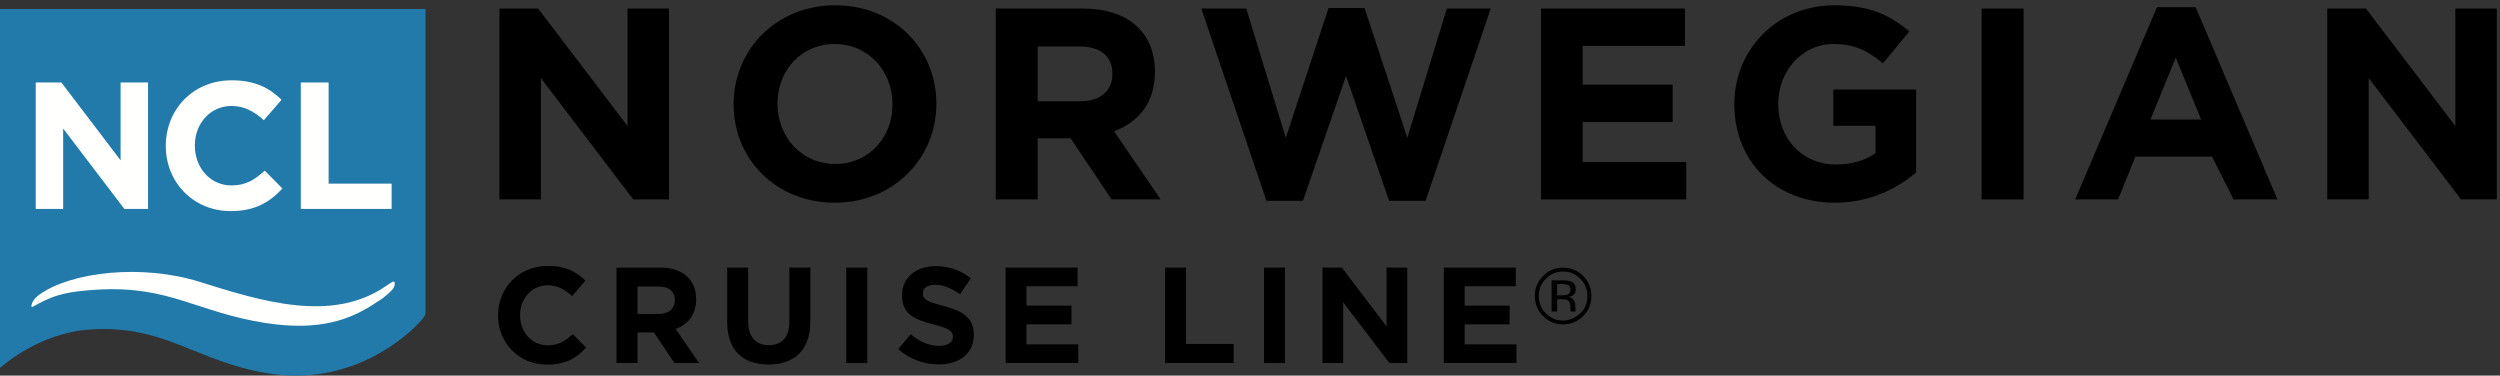 <?xml version="1.0" encoding="utf-8"?>
<svg viewBox="0 0 213 32" version="1.1" xmlns="http://www.w3.org/2000/svg">
    <rect x="0" y="0" width="213" height="32" fill="#333333" stroke="none"/>
    <title>NCL Logo White</title>
    <desc>Created with Sketch.</desc>
    <g id="NCL-Logo-White" stroke="none" stroke-width="1" fill="none" fill-rule="evenodd">
        <g>
            <g>
                <path
                    d="M36.256,0.764 L0,0.764 L0,31.349 C0,31.349 3.231,28.364 7.672,28.073 C14.022,27.653 16.647,30.754 22.673,31.783 C30.041,33.037 34.854,28.508 35.98,27.199 C36.256,26.861 36.211,26.774 36.243,26.696 L36.256,26.598 C36.257,26.598 36.256,0.764 36.256,0.764 Z"
                    id="Fill-1" fill="#217AAA" />
                <path
                    d="M3.436,25.79 C4.653,25.151 5.732,24.825 8.29,24.678 C14.474,24.318 16.781,26.614 22.63,27.521 C27.228,28.234 29.821,27.207 31.778,25.954 C32.816,25.289 32.54,25.465 33.084,25.01 C33.567,24.608 33.683,24.327 33.613,24.047 C33.592,23.963 33.501,23.963 33.327,24.079 C33.189,24.169 32.923,24.345 32.923,24.345 C28.322,27.557 22.287,25.669 17.018,24.015 C12.116,22.477 6.094,23.151 3.369,25.092 C3.369,25.092 3.045,25.301 2.816,25.652 C2.741,25.767 2.565,26.239 2.781,26.139 C3.031,26.024 3.233,25.882 3.436,25.79"
                    id="Fill-3" fill="#FFFFFE" />
                <polyline id="Fill-4" fill="#FFFFFE"
                    points="10.596 17.8 5.382 10.952 5.382 17.8 3.044 17.8 3.044 7.027 5.229 7.027 10.274 13.659 10.274 7.027 12.613 7.027 12.613 17.8 10.596 17.8" />
                <path
                    d="M19.648,17.984 C16.479,17.984 14.126,15.538 14.126,12.444 L14.126,12.413 C14.126,9.351 16.433,6.842 19.738,6.842 C21.769,6.842 22.984,7.52 23.985,8.504 L22.478,10.244 C21.647,9.489 20.801,9.028 19.723,9.028 C17.91,9.028 16.602,10.535 16.602,12.382 L16.602,12.413 C16.602,14.26 17.879,15.799 19.723,15.799 C20.954,15.799 21.708,15.307 22.554,14.537 L24.062,16.061 C22.955,17.246 21.724,17.984 19.648,17.984"
                    id="Fill-5" fill="#FFFFFE" />
                <polyline id="Fill-6" fill="#FFFFFE"
                    points="25.628 17.8 25.628 7.027 27.998 7.027 27.998 15.645 33.366 15.645 33.366 17.8 25.628 17.8" />
                <polyline id="Fill-7"
                    points="53.955 16.99 46.084 6.652 46.084 16.99 42.555 16.99 42.555 0.729 45.85 0.729 53.468 10.741 53.468 0.729 56.997 0.729 56.997 16.99 53.955 16.99"
                    style="fill: #000000;" />
                <path
                    d="M76.041,8.86 C76.041,6.071 73.998,3.748 71.118,3.748 C68.239,3.748 66.242,6.027 66.242,8.814 L66.242,8.86 C66.242,11.648 68.284,13.97 71.165,13.97 C74.043,13.97 76.041,11.693 76.041,8.906 L76.041,8.86 Z M71.118,17.27 C66.102,17.27 62.504,13.529 62.504,8.906 L62.504,8.86 C62.504,4.236 66.148,0.45 71.165,0.45 C76.18,0.45 79.779,4.192 79.779,8.814 L79.779,8.86 C79.779,13.481 76.134,17.27 71.118,17.27 Z"
                    id="Fill-8" style="fill: #000000;" />
                <path
                    d="M94.776,6.28 C94.776,4.747 93.708,3.957 91.967,3.957 L88.413,3.957 L88.413,8.628 L92.035,8.628 C93.777,8.628 94.776,7.699 94.776,6.328 L94.776,6.28 Z M94.706,16.99 L91.223,11.787 L88.413,11.787 L88.413,16.99 L84.838,16.99 L84.838,0.729 L92.268,0.729 C96.1,0.729 98.399,2.75 98.399,6.097 L98.399,6.142 C98.399,8.767 96.983,10.416 94.914,11.183 L98.886,16.99 L94.706,16.99 Z"
                    id="Fill-9" style="fill: #000000;" />
                <polyline id="Fill-10"
                    points="121.462 17.108 118.351 17.108 114.682 6.468 111.012 17.108 107.901 17.108 102.352 0.729 106.182 0.729 109.549 11.74 113.194 0.683 116.259 0.683 119.905 11.74 123.272 0.729 127.011 0.729 121.462 17.108"
                    style="fill: #000000;" />
                <polyline id="Fill-11"
                    points="131.294 16.99 131.294 0.729 143.556 0.729 143.556 3.911 134.846 3.911 134.846 7.209 142.509 7.209 142.509 10.392 134.846 10.392 134.846 13.808 143.671 13.808 143.671 16.99 131.294 16.99"
                    style="fill: #000000;" />
                <path
                    d="M156.311,17.27 C151.251,17.27 147.767,13.716 147.767,8.906 L147.767,8.86 C147.767,4.236 151.367,0.45 156.29,0.45 C159.216,0.45 160.98,1.24 162.675,2.681 L160.422,5.399 C159.168,4.353 158.054,3.748 156.173,3.748 C153.572,3.748 151.506,6.048 151.506,8.814 L151.506,8.86 C151.506,11.833 153.55,14.015 156.43,14.015 C157.729,14.015 158.89,13.692 159.796,13.041 L159.796,10.717 L156.197,10.717 L156.197,7.629 L163.256,7.629 L163.256,14.69 C161.583,16.106 159.285,17.27 156.311,17.27"
                    id="Fill-12" style="fill: #000000;" />
                <polygon id="Fill-13"
                    points="168.835 16.99 172.41 16.99 172.41 0.729 168.835 0.729"
                    style="fill: #000000;" />
                <path
                    d="M185.376,4.911 L183.216,10.183 L187.536,10.183 L185.376,4.911 Z M190.298,16.99 L188.469,13.344 L181.94,13.344 L180.453,16.99 L176.807,16.99 L183.773,0.614 L187.07,0.614 L194.037,16.99 L190.298,16.99 Z"
                    id="Fill-14" style="fill: #000000;" />
                <polyline id="Fill-15"
                    points="209.685 16.99 201.814 6.652 201.814 16.99 198.284 16.99 198.284 0.729 201.581 0.729 209.197 10.741 209.197 0.729 212.727 0.729 212.727 16.99 209.685 16.99"
                    style="fill: #000000;" />
                <path
                    d="M46.606,31.068 C44.213,31.068 42.436,29.222 42.436,26.888 L42.436,26.863 C42.436,24.551 44.179,22.656 46.675,22.656 C48.209,22.656 49.126,23.169 49.881,23.912 L48.743,25.225 C48.116,24.656 47.478,24.307 46.664,24.307 C45.294,24.307 44.307,25.446 44.307,26.841 L44.307,26.863 C44.307,28.257 45.271,29.42 46.664,29.42 C47.594,29.42 48.162,29.048 48.801,28.468 L49.939,29.617 C49.103,30.513 48.175,31.068 46.606,31.068"
                    id="Fill-16" style="fill: #000000;" />
                <path
                    d="M57.498,25.574 C57.498,24.805 56.965,24.412 56.093,24.412 L54.316,24.412 L54.316,26.748 L56.127,26.748 C56.999,26.748 57.498,26.283 57.498,25.596 L57.498,25.574 Z M57.463,30.93 L55.721,28.328 L54.316,28.328 L54.316,30.93 L52.527,30.93 L52.527,22.799 L56.244,22.799 C58.161,22.799 59.311,23.807 59.311,25.48 L59.311,25.503 C59.311,26.817 58.602,27.642 57.567,28.025 L59.555,30.93 L57.463,30.93 Z"
                    id="Fill-17" style="fill: #000000;" />
                <path
                    d="M65.475,31.058 C63.29,31.058 61.956,29.838 61.956,27.444 L61.956,22.799 L63.744,22.799 L63.744,27.398 C63.744,28.723 64.407,29.408 65.499,29.408 C66.59,29.408 67.252,28.745 67.252,27.456 L67.252,22.799 L69.041,22.799 L69.041,27.386 C69.041,29.848 67.658,31.058 65.475,31.058"
                    id="Fill-18" style="fill: #000000;" />
                <polygon id="Fill-19"
                    points="72.105 30.931 73.894 30.931 73.894 22.799 72.105 22.799"
                    style="fill: #000000;" />
                <path
                    d="M79.978,31.045 C78.747,31.045 77.504,30.617 76.528,29.744 L77.586,28.477 C78.316,29.082 79.083,29.466 80.012,29.466 C80.744,29.466 81.186,29.176 81.186,28.7 L81.186,28.676 C81.186,28.223 80.908,27.99 79.549,27.642 C77.911,27.223 76.853,26.77 76.853,25.156 L76.853,25.131 C76.853,23.656 78.039,22.679 79.7,22.679 C80.884,22.679 81.895,23.051 82.72,23.714 L81.79,25.063 C81.069,24.562 80.361,24.26 79.677,24.26 C78.99,24.26 78.63,24.574 78.63,24.969 L78.63,24.993 C78.63,25.527 78.979,25.702 80.384,26.061 C82.034,26.492 82.964,27.084 82.964,28.503 L82.964,28.524 C82.964,30.14 81.732,31.045 79.978,31.045"
                    id="Fill-20" style="fill: #000000;" />
                <polyline id="Fill-21"
                    points="85.678 30.93 85.678 22.799 91.811 22.799 91.811 24.388 87.455 24.388 87.455 26.039 91.288 26.039 91.288 27.631 87.455 27.631 87.455 29.34 91.869 29.34 91.869 30.93 85.678 30.93"
                    style="fill: #000000;" />
                <polyline id="Fill-22"
                    points="99.264 30.93 99.264 22.799 101.053 22.799 101.053 29.303 105.106 29.303 105.106 30.93 99.264 30.93"
                    style="fill: #000000;" />
                <polygon id="Fill-23"
                    points="107.694 30.931 109.482 30.931 109.482 22.799 107.694 22.799"
                    style="fill: #000000;" />
                <polyline id="Fill-24"
                    points="118.378 30.93 114.441 25.76 114.441 30.93 112.676 30.93 112.676 22.799 114.326 22.799 118.135 27.805 118.135 22.799 119.9 22.799 119.9 30.93 118.378 30.93"
                    style="fill: #000000;" />
                <polyline id="Fill-25"
                    points="123.009 30.93 123.009 22.799 129.143 22.799 129.143 24.388 124.787 24.388 124.787 26.039 128.621 26.039 128.621 27.631 124.787 27.631 124.787 29.34 129.201 29.34 129.201 30.93 123.009 30.93"
                    style="fill: #000000;" />
                <path
                    d="M133.628,24.3 C133.511,24.233 133.323,24.2 133.064,24.2 L132.666,24.2 L132.666,25.162 L133.089,25.162 C133.284,25.162 133.434,25.14 133.535,25.103 C133.715,25.031 133.808,24.89 133.808,24.687 C133.808,24.496 133.746,24.365 133.628,24.3 Z M133.126,23.882 C133.454,23.882 133.696,23.914 133.849,23.977 C134.123,24.093 134.258,24.316 134.258,24.649 C134.258,24.887 134.173,25.06 134.002,25.171 C133.909,25.231 133.783,25.275 133.617,25.3 C133.828,25.332 133.977,25.422 134.073,25.562 C134.17,25.702 134.215,25.838 134.215,25.971 L134.215,26.165 C134.215,26.225 134.219,26.292 134.222,26.362 C134.228,26.433 134.234,26.479 134.247,26.5 L134.264,26.534 L133.828,26.534 C133.824,26.525 133.821,26.515 133.819,26.507 C133.816,26.499 133.815,26.488 133.814,26.476 L133.804,26.391 L133.804,26.181 C133.804,25.876 133.72,25.675 133.553,25.575 C133.454,25.519 133.279,25.489 133.033,25.489 L132.666,25.489 L132.666,26.534 L132.197,26.534 L132.197,23.882 L133.126,23.882 Z M131.706,23.748 C131.303,24.151 131.102,24.642 131.102,25.218 C131.102,25.795 131.302,26.289 131.703,26.697 C132.106,27.105 132.595,27.31 133.172,27.31 C133.746,27.31 134.254,27.05 134.641,26.697 C135.066,26.31 135.246,25.795 135.246,25.218 C135.246,24.642 135.045,24.151 134.641,23.748 C134.234,23.339 133.746,23.135 133.172,23.135 C132.599,23.135 132.11,23.339 131.706,23.748 Z M134.882,26.928 C134.41,27.4 133.84,27.637 133.172,27.637 C132.505,27.637 131.935,27.4 131.467,26.928 C130.999,26.457 130.766,25.884 130.766,25.213 C130.766,24.551 131.002,23.983 131.473,23.511 C131.94,23.04 132.508,22.806 133.172,22.806 C133.84,22.806 134.41,23.04 134.882,23.511 C135.352,23.98 135.589,24.547 135.589,25.213 C135.589,25.884 135.352,26.453 134.882,26.928 Z"
                    id="Fill-26" style="fill: #000000;" />
            </g>
        </g>
    </g>
</svg>